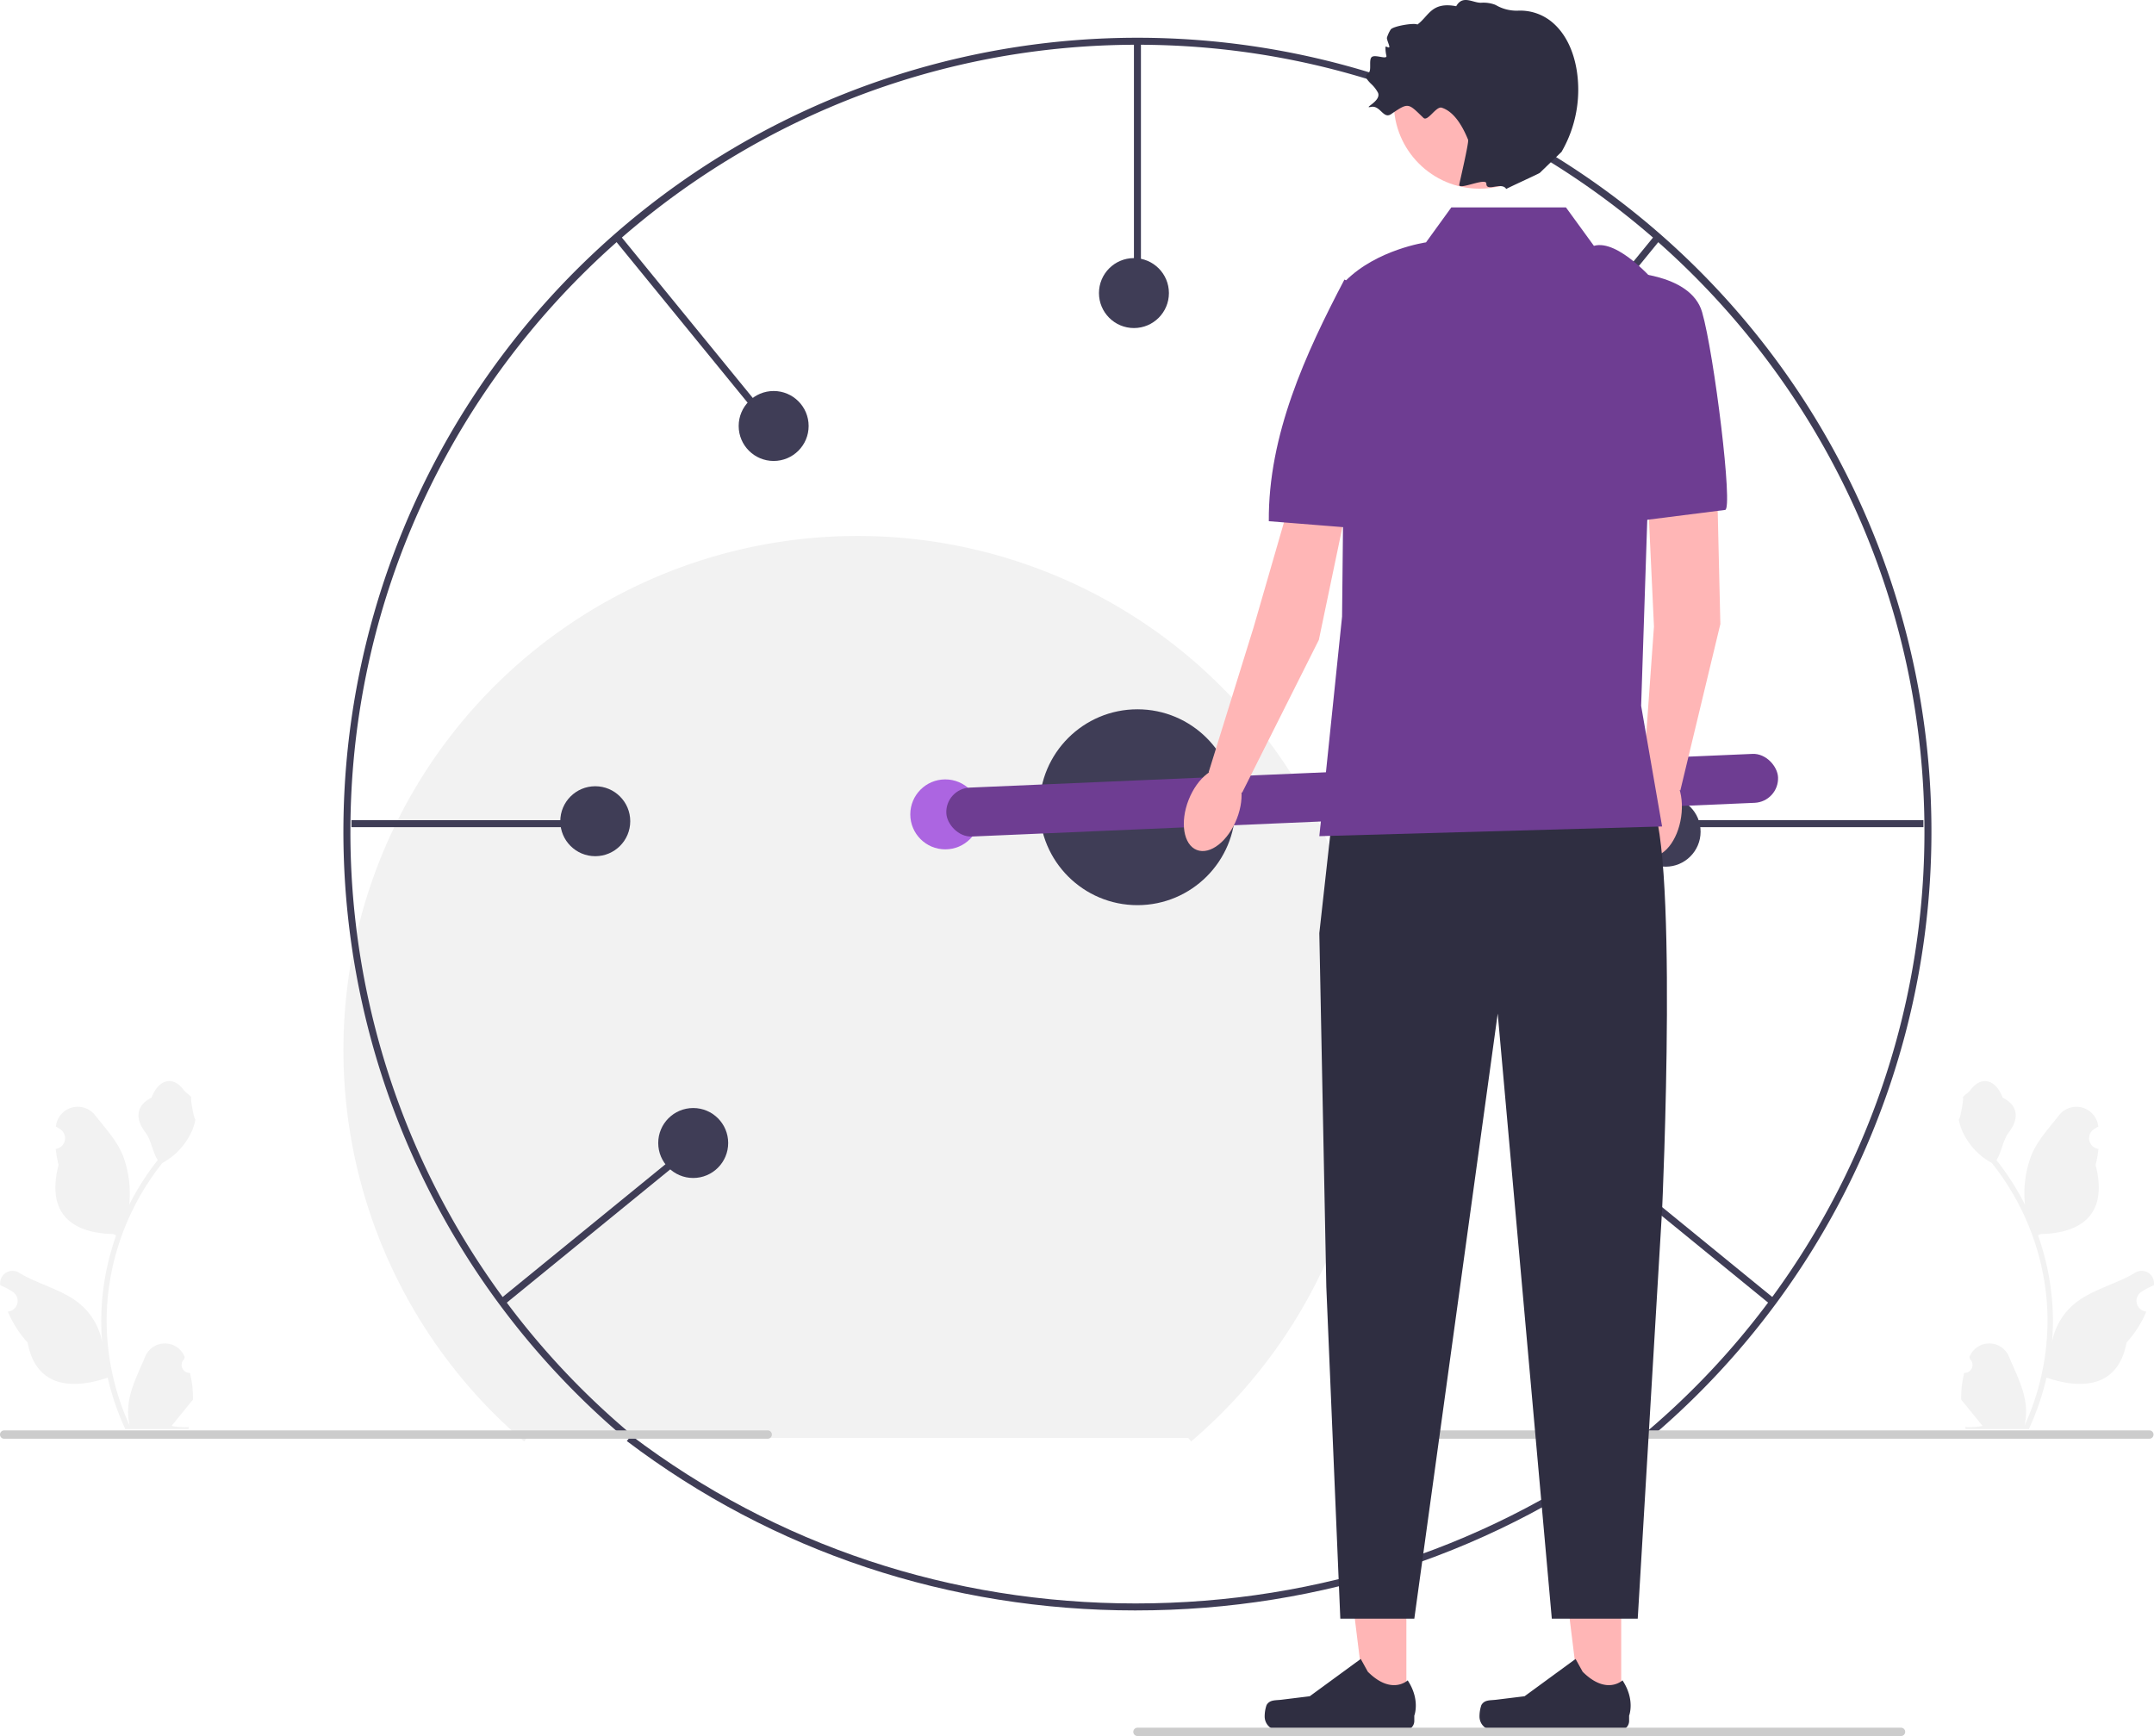 <svg xmlns="http://www.w3.org/2000/svg" width="615.802" height="496.343" viewBox="0 0 615.802 496.343">
  <g id="Group_3" data-name="Group 3" transform="translate(0 0.001)">
    <path id="Path_2586" data-name="Path 2586" d="M324.648,460.435c-53.3,0-103.6-16.748-145.455-48.435l1.277-1.574c41.488,31.407,91.344,48.009,144.178,48.009,52.875,0,102.762-16.625,144.268-48.077l1.278,1.574c-41.874,31.73-92.2,48.5-145.545,48.5Z" fill="#3f3d56"/>
    <g id="Group_226" data-name="Group 226">
      <path id="Path_2587" data-name="Path 2587" d="M561.551,392.516a2.269,2.269,0,0,0,1.645-3.933l-.156-.618.062-.148a6.094,6.094,0,0,1,11.241.042c1.839,4.428,4.179,8.864,4.756,13.546a18.029,18.029,0,0,1-.316,6.2,72.282,72.282,0,0,0,6.575-30.021,69.794,69.794,0,0,0-.433-7.783q-.359-3.178-.995-6.31a73.119,73.119,0,0,0-14.5-30.99,19.459,19.459,0,0,1-8.093-8.4,14.847,14.847,0,0,1-1.35-4.056c.394.052,1.486-5.949,1.188-6.317.549-.833,1.532-1.247,2.131-2.06,2.982-4.043,7.091-3.337,9.236,2.157,4.582,2.313,4.627,6.148,1.815,9.837-1.789,2.347-2.035,5.522-3.6,8.035.161.207.329.407.491.614a73.587,73.587,0,0,1,7.681,12.169,30.592,30.592,0,0,1,1.826-14.21c1.748-4.217,5.025-7.769,7.91-11.415a6.279,6.279,0,0,1,11.184,3.083q.009.081.017.161-.643.363-1.259.77a3.078,3.078,0,0,0,1.241,5.6l.063.01a30.643,30.643,0,0,1-.807,4.579c3.7,14.316-4.29,19.53-15.7,19.764-.252.129-.5.258-.749.381a75.114,75.114,0,0,1,4.043,19.028,71.234,71.234,0,0,1-.052,11.5l.019-.136a18.826,18.826,0,0,1,6.427-10.87c4.946-4.063,11.933-5.559,17.268-8.824a3.533,3.533,0,0,1,5.411,3.437l-.022.143a20.668,20.668,0,0,0-2.319,1.117q-.643.363-1.259.77a3.078,3.078,0,0,0,1.241,5.6l.063.01.129.019a30.654,30.654,0,0,1-5.639,8.829c-2.315,12.5-12.256,13.683-22.89,10.043h-.006a75.088,75.088,0,0,1-5.044,14.726H562c-.065-.2-.123-.407-.181-.607a20.473,20.473,0,0,0,4.986-.3c-1.337-1.641-2.674-3.294-4.011-4.935a1.118,1.118,0,0,1-.084-.1c-.678-.84-1.363-1.673-2.041-2.512h0a29.992,29.992,0,0,1,.879-7.64h0Z" fill="#f2f2f2"/>
      <path id="Path_2588" data-name="Path 2588" d="M54.3,392.516a2.269,2.269,0,0,1-1.645-3.933l.155-.618-.062-.148a6.094,6.094,0,0,0-11.241.042c-1.839,4.428-4.179,8.864-4.756,13.546a18.029,18.029,0,0,0,.316,6.2,72.281,72.281,0,0,1-6.575-30.021,69.768,69.768,0,0,1,.433-7.783q.359-3.178,1-6.31a73.119,73.119,0,0,1,14.5-30.99,19.459,19.459,0,0,0,8.093-8.4,14.844,14.844,0,0,0,1.35-4.056c-.394.052-1.486-5.949-1.188-6.317-.549-.833-1.532-1.247-2.131-2.06-2.982-4.043-7.091-3.337-9.236,2.157-4.582,2.313-4.627,6.148-1.815,9.837,1.789,2.347,2.035,5.522,3.6,8.035-.162.207-.329.407-.491.614a73.59,73.59,0,0,0-7.681,12.169A30.592,30.592,0,0,0,35.1,330.27c-1.748-4.217-5.025-7.769-7.91-11.415A6.279,6.279,0,0,0,16,321.941q-.009.081-.017.161.643.363,1.259.77a3.078,3.078,0,0,1-1.241,5.6l-.063.01a30.628,30.628,0,0,0,.807,4.579c-3.7,14.316,4.29,19.53,15.7,19.764.252.129.5.258.749.381a75.115,75.115,0,0,0-4.043,19.028,71.241,71.241,0,0,0,.052,11.5l-.019-.136a18.826,18.826,0,0,0-6.427-10.87c-4.946-4.063-11.933-5.559-17.268-8.824a3.533,3.533,0,0,0-5.411,3.437l.022.143A20.665,20.665,0,0,1,2.419,368.6q.643.363,1.259.77a3.078,3.078,0,0,1-1.241,5.6l-.063.01L2.245,375a30.655,30.655,0,0,0,5.639,8.829c2.315,12.5,12.256,13.683,22.89,10.043h.006A75.09,75.09,0,0,0,35.824,408.6h18.02c.065-.2.123-.407.181-.607a20.473,20.473,0,0,1-4.986-.3c1.337-1.641,2.674-3.294,4.011-4.935a1.119,1.119,0,0,0,.084-.1c.678-.84,1.363-1.673,2.041-2.512h0a29.99,29.99,0,0,0-.879-7.64h0Z" fill="#f2f2f2"/>
      <path id="Path_2589" data-name="Path 2589" d="M150.665,411.125l-.84.985a147,147,0,1,1,190.711,0l-.84-.985" fill="#f2f2f2"/>
      <path id="Path_2590" data-name="Path 2590" d="M472.428,410.552l-1.3-1.521a224.757,224.757,0,0,0,79.049-171.239c0-124.065-100.935-225-225-225s-225,100.934-225,225a224.754,224.754,0,0,0,79.049,171.239l-1.3,1.521a227,227,0,1,1,294.5,0Z" fill="#3f3d56"/>
      <path id="Path_2591" data-name="Path 2591" d="M395,410.152a1.186,1.186,0,0,0,1.19,1.19H614.48a1.19,1.19,0,0,0,0-2.38H396.19a1.187,1.187,0,0,0-1.19,1.19Z" fill="#ccc"/>
      <rect id="Rectangle_105" data-name="Rectangle 105" width="2" height="69.402" transform="translate(324.179 11.792)" fill="#3f3d56"/>
      <rect id="Rectangle_106" data-name="Rectangle 106" width="69.401" height="2" transform="translate(100.479 234.493)" fill="#3f3d56"/>
      <rect id="Rectangle_107" data-name="Rectangle 107" width="2" height="69.401" transform="translate(175.464 68.24) rotate(-39.219)" fill="#3f3d56"/>
      <rect id="Rectangle_108" data-name="Rectangle 108" width="69.402" height="2" transform="translate(142.669 371.665) rotate(-39.197)" fill="#3f3d56"/>
      <rect id="Rectangle_109" data-name="Rectangle 109" width="69.401" height="2" transform="translate(480.479 234.493)" fill="#3f3d56"/>
      <rect id="Rectangle_110" data-name="Rectangle 110" width="69.401" height="2" transform="translate(429.467 120.747) rotate(-50.785)" fill="#3f3d56"/>
      <rect id="Rectangle_111" data-name="Rectangle 111" width="2" height="69.402" transform="translate(452.663 329.324) rotate(-50.781)" fill="#3f3d56"/>
      <circle id="Ellipse_11" data-name="Ellipse 11" cx="28" cy="28" r="28" transform="translate(297.179 202.792)" fill="#3f3d56"/>
      <circle id="Ellipse_12" data-name="Ellipse 12" cx="10" cy="10" r="10" transform="translate(444.179 317.792)" fill="#3f3d56"/>
      <circle id="Ellipse_13" data-name="Ellipse 13" cx="10" cy="10" r="10" transform="translate(466.179 227.792)" fill="#3f3d56"/>
      <circle id="Ellipse_14" data-name="Ellipse 14" cx="10" cy="10" r="10" transform="translate(418.179 111.792)" fill="#3f3d56"/>
      <circle id="Ellipse_15" data-name="Ellipse 15" cx="10" cy="10" r="10" transform="translate(314.179 73.791)" fill="#3f3d56"/>
      <circle id="Ellipse_16" data-name="Ellipse 16" cx="10" cy="10" r="10" transform="translate(211.179 111.792)" fill="#3f3d56"/>
      <circle id="Ellipse_17" data-name="Ellipse 17" cx="10" cy="10" r="10" transform="translate(160.179 224.792)" fill="#3f3d56"/>
      <circle id="Ellipse_18" data-name="Ellipse 18" cx="10" cy="10" r="10" transform="translate(188.179 316.792)" fill="#3f3d56"/>
      <g id="Group_220" data-name="Group 220">
        <circle id="Ellipse_19" data-name="Ellipse 19" cx="10" cy="10" r="10" transform="translate(260.241 222.834)" fill="#ac65e1"/>
        <rect id="Rectangle_112" data-name="Rectangle 112" width="238" height="14" rx="7" transform="translate(270.24 225.483) rotate(-2.466)" fill="#6e3d92"/>
      </g>
      <g id="Group_225" data-name="Group 225">
        <g id="Group_221" data-name="Group 221">
          <path id="Path_2592" data-name="Path 2592" d="M402.067,487.721H390.4l-5.549-44.986H402.07Z" fill="#ffb6b6"/>
          <path id="Path_2593" data-name="Path 2593" d="M362.109,487.456h0a10.016,10.016,0,0,0-.555,3.3h0a3.958,3.958,0,0,0,3.958,3.958h36.119a2.7,2.7,0,0,0,2.7-2.7v-1.5s1.787-4.52-1.892-10.09c0,0-4.572,4.362-11.4-2.47l-2.015-3.65-14.583,10.665-8.083.995c-1.768.218-3.336-.034-4.246,1.5Z" fill="#2f2e41"/>
        </g>
        <g id="Group_222" data-name="Group 222">
          <path id="Path_2594" data-name="Path 2594" d="M463.481,487.721H451.818l-5.548-44.986h17.214Z" fill="#ffb6b6"/>
          <path id="Path_2595" data-name="Path 2595" d="M423.523,487.456h0a10.014,10.014,0,0,0-.555,3.3h0a3.958,3.958,0,0,0,3.958,3.958h36.119a2.7,2.7,0,0,0,2.7-2.7v-1.5s1.787-4.52-1.892-10.09c0,0-4.572,4.362-11.4-2.47l-2.015-3.65-14.583,10.665-8.083.995c-1.768.218-3.336-.034-4.246,1.5Z" fill="#2f2e41"/>
        </g>
        <g id="Group_223" data-name="Group 223">
          <path id="Path_2596" data-name="Path 2596" d="M490.594,125.591l1.234,52.834-11.435,47.552-10.646-3.538,3.1-43.319-2.728-58.371Z" fill="#ffb6b6"/>
          <ellipse id="Ellipse_20" data-name="Ellipse 20" cx="12.467" cy="7.402" rx="12.467" ry="7.402" transform="matrix(0.143, -0.99, 0.99, 0.143, 464.182, 243.786)" fill="#ffb6b6"/>
          <path id="Path_2597" data-name="Path 2597" d="M463.68,77.795s19.621-.045,22.935,11.453c3.445,11.955,8.941,56.542,6.564,56.544l-24.5,3.1-5-71.093Z" fill="#6e3d92"/>
        </g>
        <g id="Group_224" data-name="Group 224">
          <path id="Path_2598" data-name="Path 2598" d="M387.854,131.222l-10.812,51.73-21.949,43.706-9.563-5.865,12.871-41.48,16.617-57.462Z" fill="#ffb6b6"/>
          <ellipse id="Ellipse_21" data-name="Ellipse 21" cx="12.467" cy="7.402" rx="12.467" ry="7.402" transform="translate(335.259 240.312) rotate(-68.612)" fill="#ffb6b6"/>
          <path id="Path_2599" data-name="Path 2599" d="M384.357,79.922s10.729,4.785,13.73,16.368c2.729,10.536,9.477,56.9-10.349,54.725l-25-2c-.177-24.608,10.446-47.809,21.619-69.092Z" fill="#6e3d92"/>
        </g>
        <path id="Path_2600" data-name="Path 2600" d="M381.179,230.792l-4,36,2,101.157,4,94.842h21.158l23.842-173,15.465,173H468.21l6.969-117s5-109-4-118-90,3-90,3Z" fill="#2f2e41"/>
        <path id="Path_2601" data-name="Path 2601" d="M447.679,59.292h-32.76l-7.24,10s-14,2-23,11l-1,96-6.5,62.776,97.992-2.776-5.992-34.5L473.171,80.7s-10.492-12.413-17.492-10.413l-8-11Z" fill="#6e3d92"/>
        <circle id="Ellipse_22" data-name="Ellipse 22" cx="24.512" cy="24.512" r="24.512" transform="translate(398.473 4.921)" fill="#ffb6b6"/>
        <path id="Path_2602" data-name="Path 2602" d="M444.044,6.608a14.2,14.2,0,0,0-10.1-3.559A11.768,11.768,0,0,1,427.726,1.5q-.2-.1-.4-.187a9.547,9.547,0,0,0-3.89-.528c-2.4.058-5.243-2.351-7.123.99-7.119-1.341-7.776,2.8-11.09,5.234-.939-.554-7.011.455-7.65,1.451a9.172,9.172,0,0,0-1.054,2.282c-.147.481.741,2.238.674,2.691s-1.091-.4-1.1.009a9.424,9.424,0,0,0,.256,2.461c.325,1.255-3.008-.353-4.1.344s.021,3.92-1.049,4.653c-1.277.875-.431,1.841.681,2.984a9.519,9.519,0,0,1,2.074,2.642c1.014,2.409-4.557,4.544-1.993,4.035,2.646-.525,3.509,3.593,5.735,2.07,5.037-3.447,4.855-3.164,9.25,1.07,1.221,1.176,3.618-3.428,5.232-2.912,3.041.974,5.526,4.237,7.534,9.169.284.7-2.41,12.088-2.534,12.831-.288,1.732,7.776-2.176,7.754-.287-.028,2.493,4.4-.65,5.679,1.536.16-.2,9.15-4.287,9.581-4.6l6.229-6.021a35.428,35.428,0,0,0,4.329-23.4c-.827-5.03-2.882-10.038-6.707-13.407Z" fill="#2f2e41"/>
      </g>
      <path id="Path_2603" data-name="Path 2603" d="M324,495.152a1.186,1.186,0,0,0,1.19,1.19H543.48a1.19,1.19,0,0,0,0-2.38H325.19a1.187,1.187,0,0,0-1.19,1.19Z" fill="#ccc"/>
      <path id="Path_2604" data-name="Path 2604" d="M0,410.152a1.186,1.186,0,0,0,1.19,1.19H219.48a1.19,1.19,0,1,0,0-2.38H1.19A1.187,1.187,0,0,0,0,410.152Z" fill="#ccc"/>
    </g>
  </g>
</svg>
